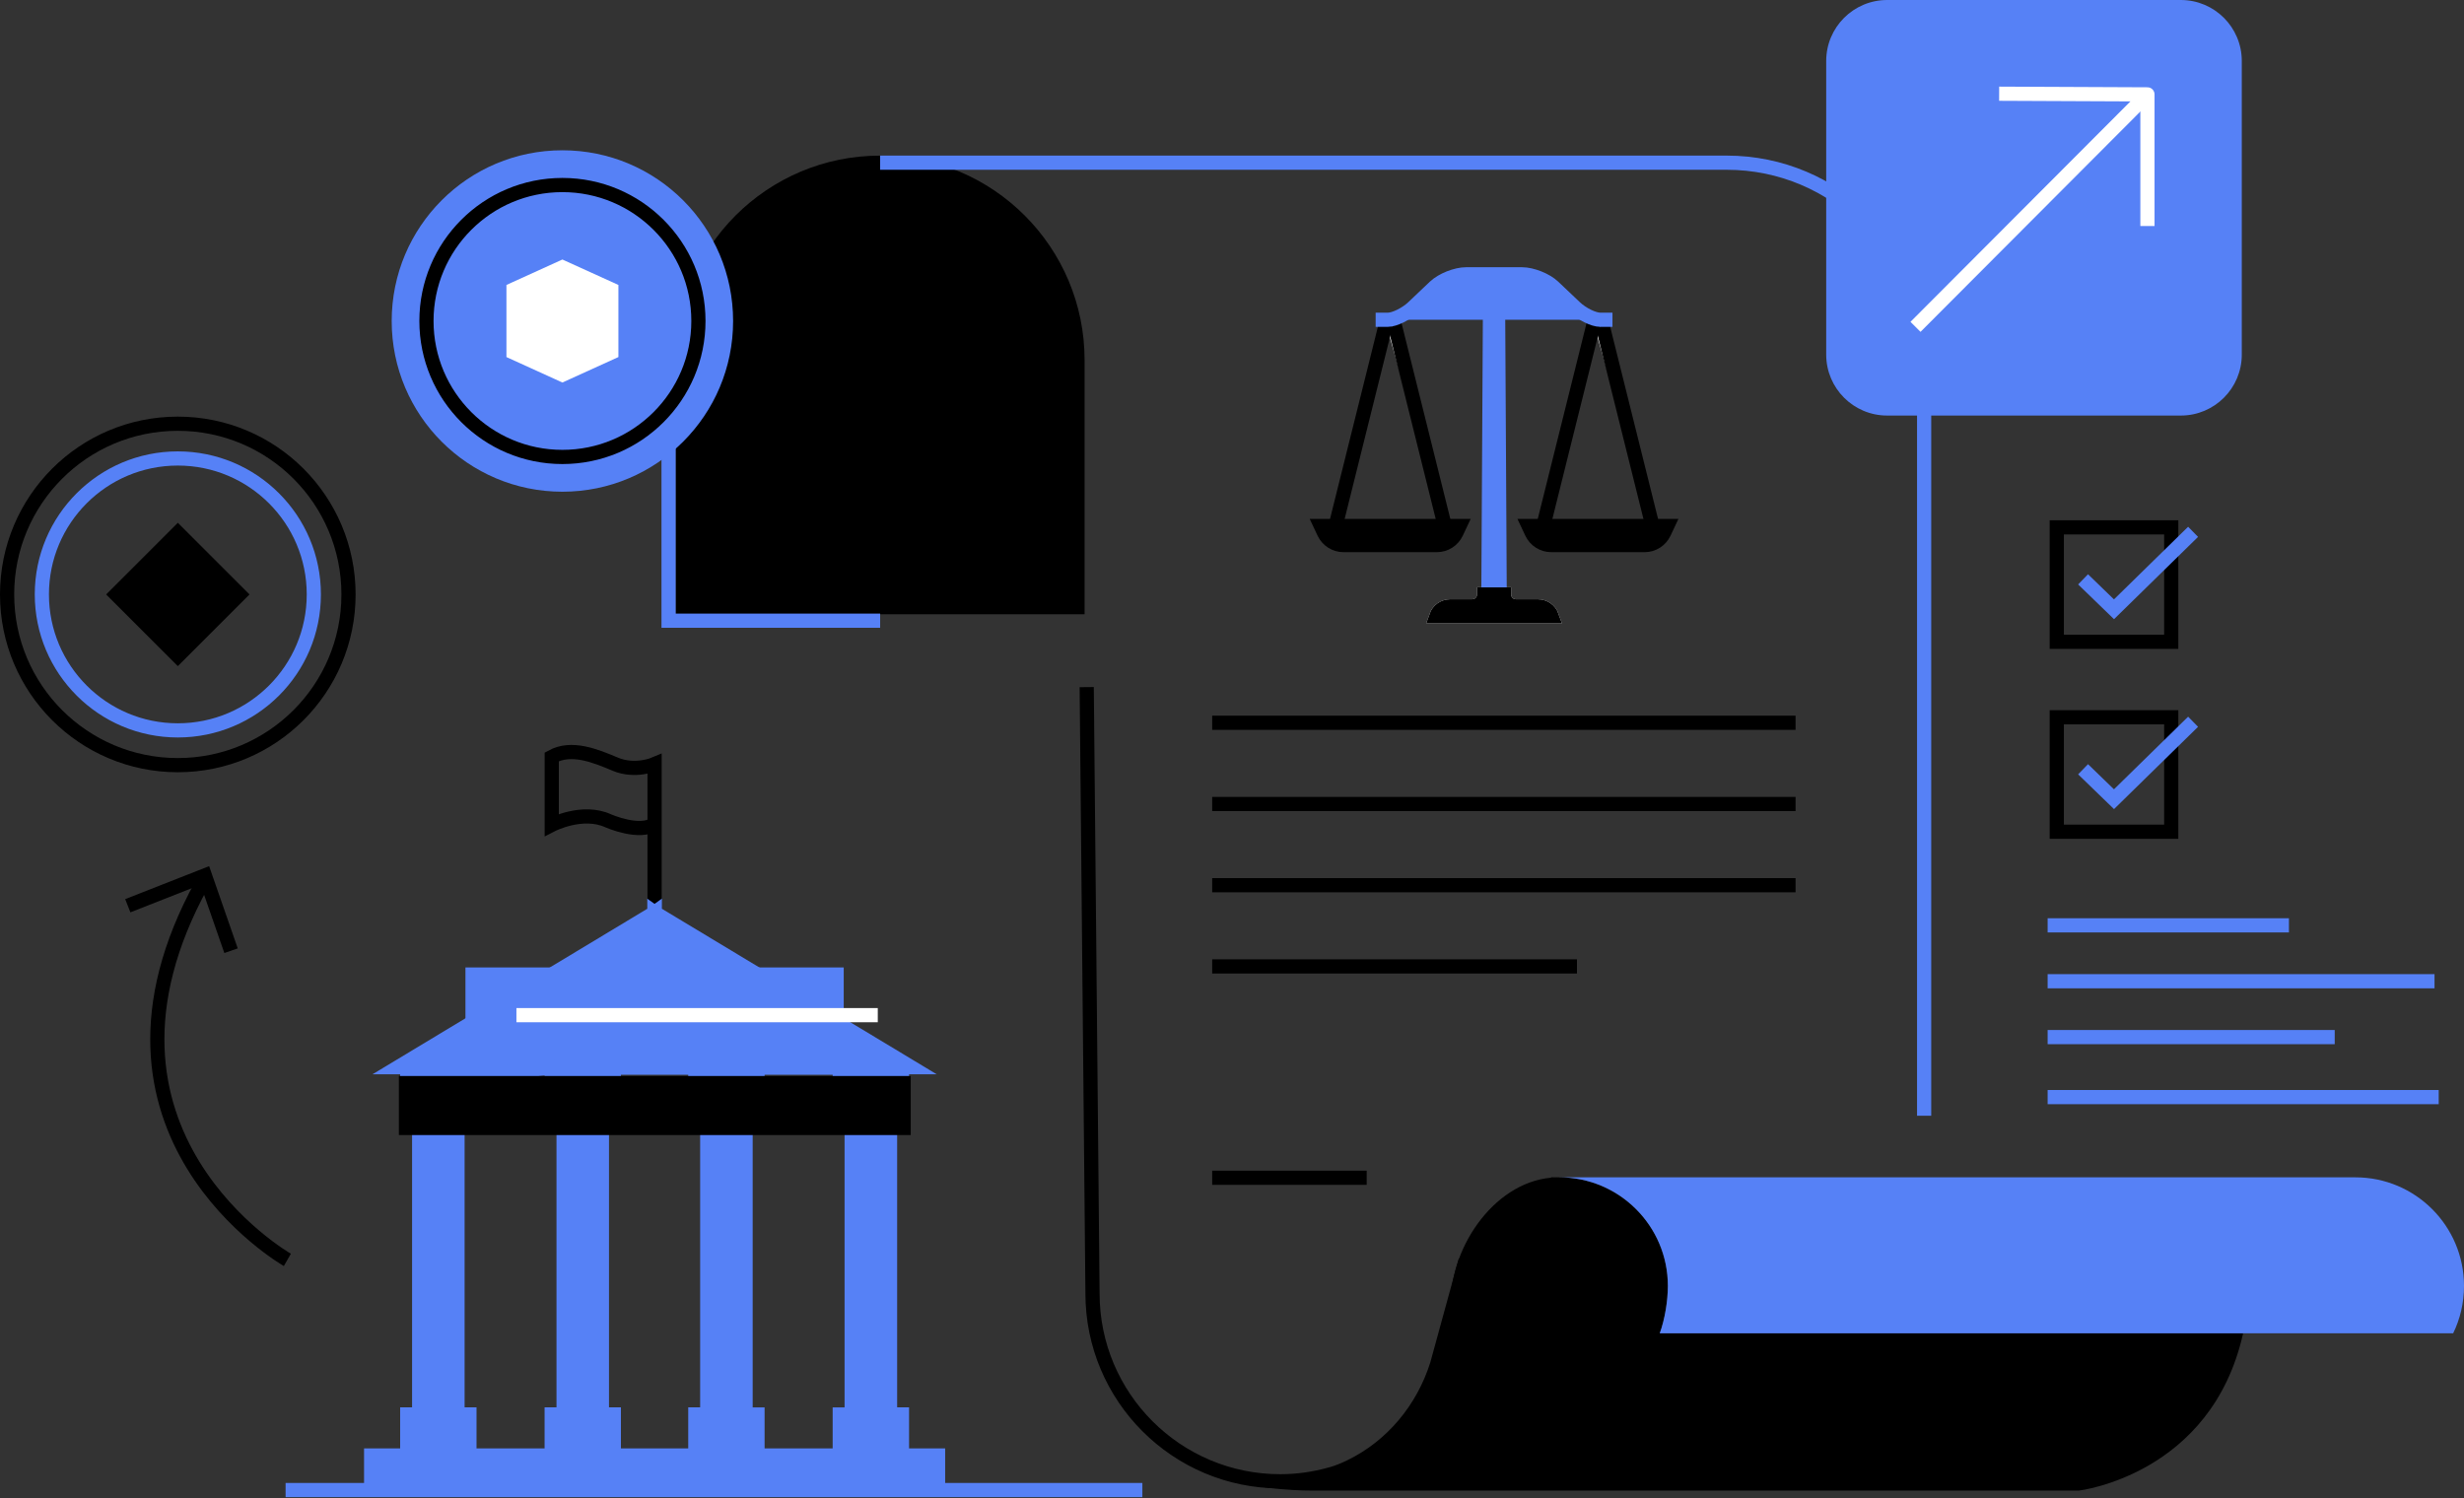 <svg width="541" height="329" viewBox="0 0 541 329" fill="none" xmlns="http://www.w3.org/2000/svg">
<rect x="0" y="0" width="541" height="329" fill="#333333" stroke="none"/>
<g clip-path="url(#clip0_8833_110438)">
<path d="M143.719 204.276V180.898M143.719 180.898V167.799C143.719 167.799 139.451 169.629 135.09 167.799C130.729 165.969 125.504 163.789 121.143 166.187V181.116C121.143 181.116 127.902 177.627 133.564 180.244C133.564 180.244 140.557 183.296 143.719 180.898Z" stroke="black" stroke-width="3.115" stroke-miterlimit="10"/>
<path d="M81.489 319.593V326.4H143.672H205.965V319.593H198.037V310.583H195.42V243.384H198.037V234.335H200.07L143.781 200.428V200.343L143.727 200.382L143.672 200.343V200.428L87.384 234.335H89.416V243.384H92.033V310.583H89.416V319.593H81.489ZM163.702 236.586H166.318V234.437H184.378V239.646H186.994V310.591H184.378V319.601H166.318V310.591H163.702V236.594V236.586ZM132.154 236.586H134.771V234.437H143.773H152.667V236.586H155.283V310.583H152.667V319.593H143.773H134.771V310.583H132.154V236.586ZM100.444 236.586L121.127 234.437V236.586H123.744V310.583H121.127V319.593H103.068V310.583H100.451V236.586H100.444Z" fill="#5681F6" stroke="#5681F6" stroke-width="3.115" stroke-miterlimit="10"/>
<path d="M103.753 230.262H183.692V213.986H103.753V230.262Z" fill="#5681F6" stroke="#5681F6" stroke-width="3.115" stroke-miterlimit="10"/>
<path d="M89.136 247.675H198.403V237.824H89.136V247.675Z" fill="black" stroke="black" stroke-width="3.115" stroke-miterlimit="10"/>
<path d="M238.602 150.876L239.872 284.019C239.872 306.798 258.336 325.262 281.114 325.262C284.907 325.262 288.567 324.709 292.056 323.751L292.087 323.775L292.258 323.697C292.297 323.689 292.336 323.674 292.383 323.666C293.637 323.308 295.031 322.755 296.487 322.046C305.669 317.592 312.459 309.36 315.528 299.618L321.244 278.771L350.26 297.437" stroke="black" stroke-width="3.115" stroke-miterlimit="10"/>
<path d="M363.818 292.759H492.499C485.576 323.901 456.435 327.304 456.435 327.304H288.427C282.283 327.304 276.162 326.596 270.189 325.194L269.371 324.999C273.078 324.548 288.038 325.147 290.989 324.034C299.851 320.685 308.246 314.463 311.86 308.622C316.018 301.901 318.502 295.282 318.502 287.378V286.287C318.502 273.274 328.704 258.86 341.717 258.525C355.174 258.174 366.193 268.984 366.193 282.363C366.193 286.085 365.337 291.155 363.818 294.301" fill="black"/>
<path d="M340.557 258.61C341.148 258.563 341.74 258.517 342.348 258.517H340.557V258.61Z" fill="black"/>
<path d="M517.154 258.517H342.355C355.524 258.517 366.201 269.193 366.201 282.362C366.201 285.547 365.547 289.651 364.41 292.758H538.625C540.151 289.62 541 286.092 541 282.362C541 269.193 530.323 258.517 517.154 258.517Z" fill="#5681F6"/>
<path d="M193.248 35.729C169.317 35.729 149.91 55.128 149.91 79.067V133.323H236.578V79.067C236.578 55.136 217.179 35.729 193.24 35.729H193.248Z" fill="black" stroke="black" stroke-width="3.115" stroke-miterlimit="10"/>
<path d="M422.466 244.996V79.059C422.466 55.128 403.067 35.722 379.128 35.722H193.24" stroke="#5681F6" stroke-width="3.115" stroke-miterlimit="10"/>
<path d="M362.829 115.497L351.778 71.139C351.529 70.165 350.151 70.165 349.902 71.139" fill="white"/>
<path d="M362.829 115.497L351.778 71.139C351.529 70.165 350.151 70.165 349.902 71.139" stroke="black" stroke-width="3.115" stroke-miterlimit="10"/>
<path d="M349.902 71.146L338.851 115.496" stroke="black" stroke-width="3.115" stroke-miterlimit="10"/>
<path d="M361.1 119.685H340.588C338.758 119.685 337.099 118.625 336.32 116.975L335.627 115.503H366.061L365.368 116.975C364.589 118.625 362.93 119.685 361.1 119.685Z" fill="black" stroke="black" stroke-width="3.115" stroke-miterlimit="10"/>
<path d="M317.217 115.497L306.167 71.139C305.918 70.165 304.539 70.165 304.29 71.139" fill="white"/>
<path d="M317.217 115.497L306.167 71.139C305.918 70.165 304.539 70.165 304.29 71.139" stroke="black" stroke-width="3.115" stroke-miterlimit="10"/>
<path d="M304.29 71.146L293.24 115.496" stroke="black" stroke-width="3.115" stroke-miterlimit="10"/>
<path d="M315.489 119.685H294.976C293.146 119.685 291.487 118.625 290.709 116.975L290.016 115.503H320.449L319.756 116.975C318.977 118.625 317.319 119.685 315.489 119.685Z" fill="black" stroke="black" stroke-width="3.115" stroke-miterlimit="10"/>
<path d="M313.588 136.545L314.165 134.909C314.795 133.118 316.501 131.911 318.401 131.911H323.237C324 131.911 324.631 131.288 324.631 130.517V129.294H331.445V130.517C331.445 131.28 332.068 131.911 332.839 131.911H337.675C339.575 131.911 341.281 133.118 341.912 134.909L342.488 136.545H313.596H313.588Z" fill="white"/>
<path d="M330.215 130.525H325.854C325.854 131.973 324.686 133.142 323.237 133.142H318.401C317.015 133.142 315.784 134.014 315.325 135.322H340.751C340.292 134.014 339.054 133.142 337.675 133.142H332.839C331.391 133.142 330.223 131.973 330.223 130.525H330.215Z" stroke="white" stroke-width="3.115" stroke-miterlimit="10"/>
<path d="M329.273 130.528H326.796L327.17 63.765H328.899L329.273 130.528Z" fill="#5681F6" stroke="#5681F6" stroke-width="3.115" stroke-miterlimit="10"/>
<path d="M330.215 130.526H325.854C325.854 131.974 324.686 133.142 323.237 133.142H318.401C317.015 133.142 315.785 134.015 315.325 135.323H340.751C340.292 134.015 339.054 133.142 337.675 133.142H332.839C331.391 133.142 330.223 131.974 330.223 130.526H330.215Z" fill="black" stroke="black" stroke-width="3.115" stroke-miterlimit="10"/>
<path d="M302.04 70.211H304.718C306.19 70.211 308.698 68.973 310.287 67.47L315.021 62.977C316.61 61.466 319.702 60.236 321.89 60.236H324.055C326.243 60.236 329.833 60.236 332.022 60.236H334.186C336.375 60.236 339.466 61.474 341.055 62.977L345.79 67.47C347.379 68.981 349.886 70.211 351.358 70.211H354.037" fill="#5681F6"/>
<path d="M302.04 70.211H304.718C306.19 70.211 308.698 68.973 310.287 67.47L315.021 62.977C316.61 61.466 319.702 60.236 321.89 60.236H324.055C326.243 60.236 329.833 60.236 332.022 60.236H334.186C336.375 60.236 339.466 61.474 341.055 62.977L345.79 67.47C347.379 68.981 349.886 70.211 351.358 70.211H354.037" stroke="#5681F6" stroke-width="3.115" stroke-miterlimit="10"/>
<path d="M193.248 136.29H146.795V86.59" stroke="#5681F6" stroke-width="3.115" stroke-miterlimit="10"/>
<path d="M266.147 158.703H394.236" stroke="black" stroke-width="3.115" stroke-miterlimit="10"/>
<path d="M266.147 176.539H394.236" stroke="black" stroke-width="3.115" stroke-miterlimit="10"/>
<path d="M266.147 194.372H394.236" stroke="black" stroke-width="3.115" stroke-miterlimit="10"/>
<path d="M266.147 212.204H346.242" stroke="black" stroke-width="3.115" stroke-miterlimit="10"/>
<path d="M266.147 258.61H300.069" stroke="black" stroke-width="3.115" stroke-miterlimit="10"/>
<path d="M1.557 130.528C1.557 109.821 18.332 93.039 39.039 93.039C59.746 93.039 76.52 109.821 76.52 130.528C76.52 151.235 59.73 168.009 39.039 168.009C18.347 168.009 1.557 151.227 1.557 130.528Z" stroke="black" stroke-width="3.115" stroke-miterlimit="10"/>
<path d="M39.039 160.377C55.533 160.377 68.904 147.014 68.904 130.52C68.904 114.033 55.533 100.67 39.039 100.67C22.545 100.67 9.189 114.033 9.189 130.52C9.189 147.006 22.56 160.377 39.039 160.377Z" stroke="#5681F6" stroke-width="3.115" stroke-miterlimit="10"/>
<path d="M52.579 130.528L39.044 116.993L25.508 130.528L39.044 144.063L52.579 130.528Z" fill="black" stroke="black" stroke-width="3.115" stroke-miterlimit="10"/>
<path d="M86 70.489C86 49.782 102.774 33 123.481 33C144.188 33 160.963 49.782 160.963 70.489C160.963 91.196 144.173 107.971 123.481 107.971C102.79 107.971 86 91.188 86 70.489Z" fill="#5681F6"/>
<path d="M123.481 100.337C139.975 100.337 153.346 86.974 153.346 70.48C153.346 53.993 139.975 40.63 123.481 40.63C106.987 40.63 93.632 53.993 93.632 70.48C93.632 86.966 107.003 100.337 123.481 100.337Z" stroke="black" stroke-width="3.115" stroke-miterlimit="10"/>
<path d="M135.778 62.569L123.481 56.985L111.193 62.569V78.401L123.481 83.993L135.778 78.401V62.569Z" fill="white"/>
<path d="M62.705 327.179H250.821" stroke="#5681F6" stroke-width="3.115" stroke-miterlimit="10"/>
<path d="M476.722 115.794H451.591V140.925H476.722V115.794Z" stroke="black" stroke-width="3.115" stroke-miterlimit="10"/>
<path d="M457.362 127.211L464.153 133.784L481.519 116.776" stroke="#5681F6" stroke-width="3.115" stroke-miterlimit="10"/>
<path d="M476.722 157.496H451.591V182.626H476.722V157.496Z" stroke="black" stroke-width="3.115" stroke-miterlimit="10"/>
<path d="M457.362 168.913L464.153 175.486L481.519 158.478" stroke="#5681F6" stroke-width="3.115" stroke-miterlimit="10"/>
<path d="M63.095 276.644C63.095 276.644 14.243 248.734 44.342 194.081" stroke="black" stroke-width="3.115" stroke-miterlimit="10"/>
<path d="M28.059 198.879L44.981 192.229L50.728 208.754" stroke="black" stroke-width="3.115" stroke-miterlimit="10"/>
<path d="M113.386 222.906H192.726" stroke="white" stroke-width="3.115" stroke-miterlimit="10"/>
<path d="M449.582 215.457H534.528" stroke="#5681F6" stroke-width="3.115" stroke-miterlimit="10"/>
<path d="M449.582 203.184H502.561" stroke="#5681F6" stroke-width="3.115" stroke-miterlimit="10"/>
<path d="M449.582 227.724H512.614" stroke="#5681F6" stroke-width="3.115" stroke-miterlimit="10"/>
<path d="M449.582 240.899H535.447" stroke="#5681F6" stroke-width="3.115" stroke-miterlimit="10"/>
<path d="M478.824 0H414.351C406.958 0 400.965 5.994 400.965 13.387V77.86C400.965 85.253 406.958 91.247 414.351 91.247H478.824C486.218 91.247 492.211 85.253 492.211 77.86V13.387C492.211 5.994 486.218 0 478.824 0Z" fill="#5681F6"/>
<path d="M440.494 20.584L471.496 20.724L421.671 70.666" stroke="white" stroke-width="3.115" stroke-linecap="square" stroke-linejoin="round"/>
<path d="M471.496 20.723V49.63" stroke="white" stroke-width="3.115" stroke-miterlimit="10"/>
</g>
<defs>
<clipPath id="clip0_8833_110438">
<rect width="541" height="328.735" fill="white"/>
</clipPath>
</defs>
</svg>
